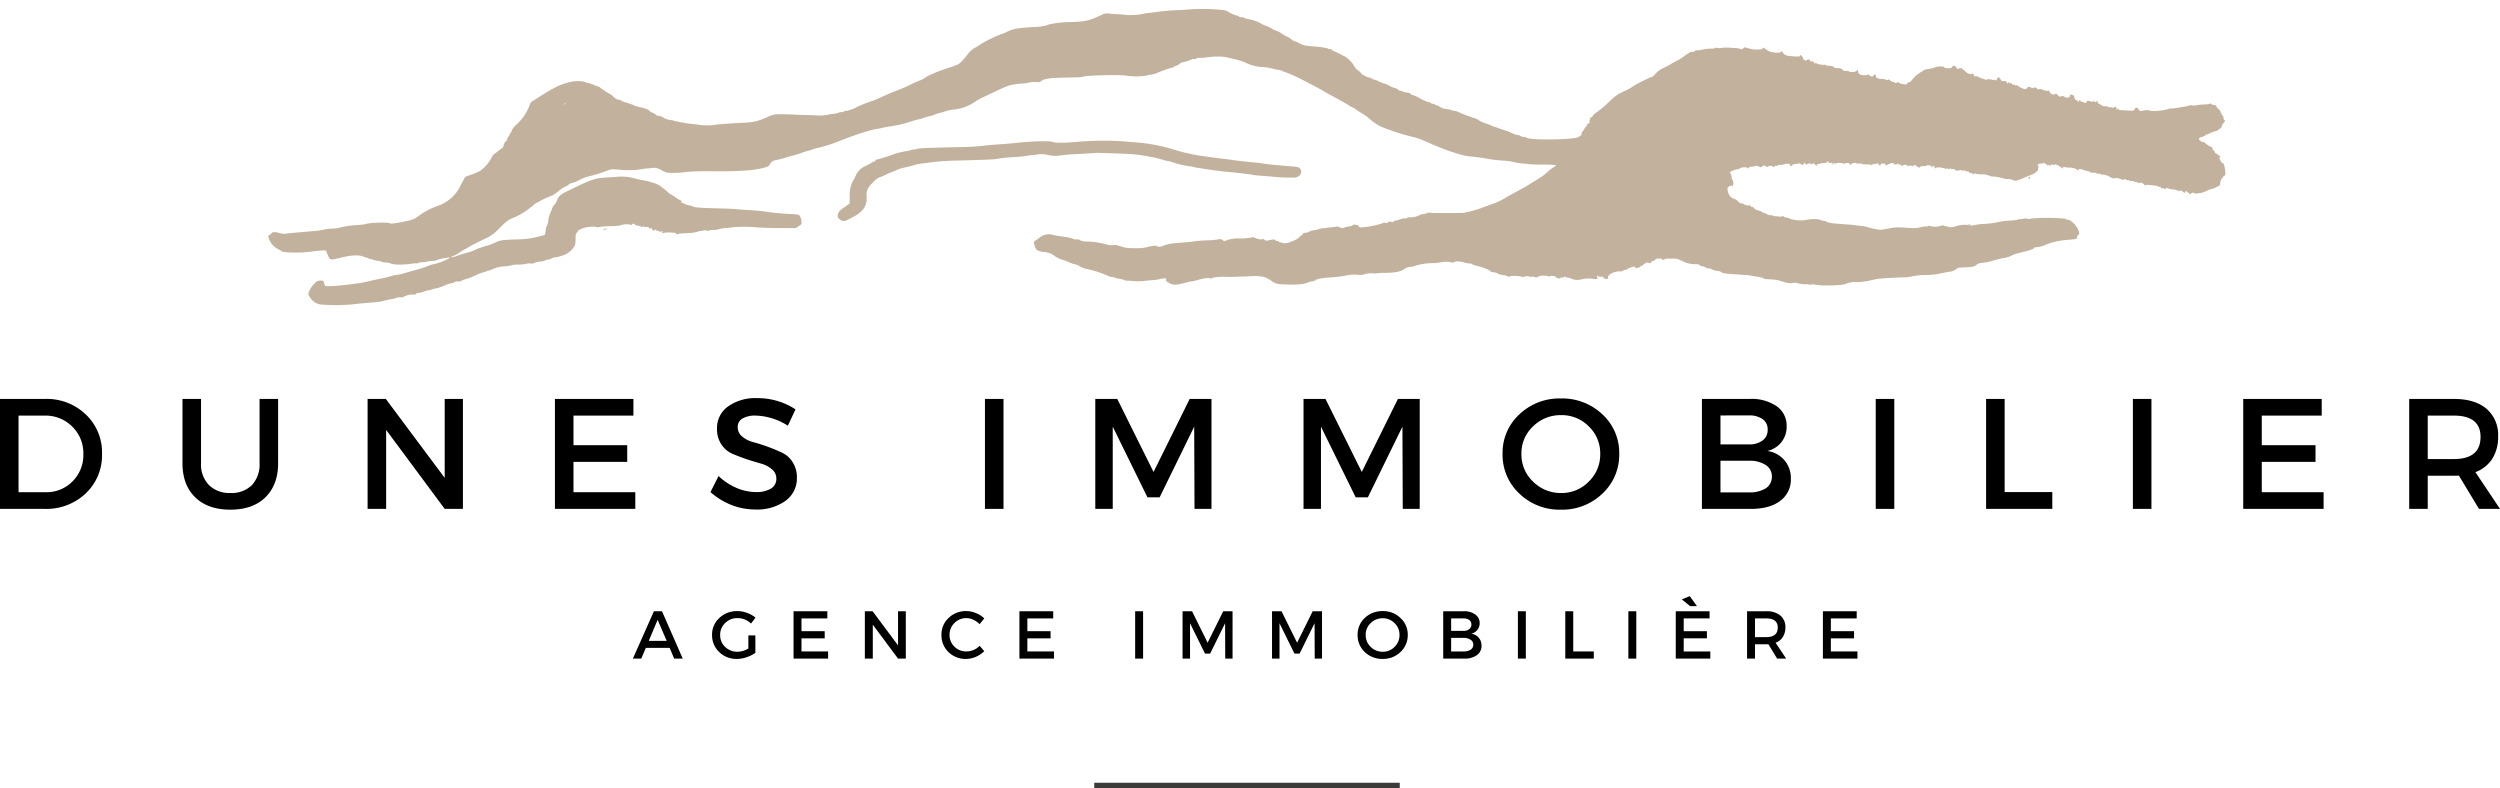 <svg xmlns="http://www.w3.org/2000/svg" xmlns:xlink="http://www.w3.org/1999/xlink" width="707.095" height="222.891" viewBox="0 0 707.095 222.891">
  <defs>
    <clipPath id="clip-path">
      <rect id="Rectangle_2540" data-name="Rectangle 2540" width="555.43" height="87.403"/>
    </clipPath>
    <clipPath id="clip-path-2">
      <path id="Tracé_32510" data-name="Tracé 32510" d="M.2.816H554.214V85.245H.2Zm0,0" transform="translate(-0.195 -0.816)"/>
    </clipPath>
  </defs>
  <g id="Logo_dunes_immobilier_" data-name="Logo dunes immobilier " transform="translate(-62.405 -161)">
    <g id="Groupe_12792" data-name="Groupe 12792" transform="translate(137.388 161)">
      <g id="Groupe_12791" data-name="Groupe 12791">
        <g id="Groupe_12790" data-name="Groupe 12790" clip-path="url(#clip-path)">
          <path id="Tracé_32504" data-name="Tracé 32504" d="M34.2,23.1c-.385.176-.385.176.033.187A.626.626,0,0,0,34.8,23.1C34.942,22.873,34.732,22.873,34.2,23.1Zm0,0" transform="translate(61.712 41.721)" fill="#c2b19c"/>
          <path id="Tracé_32505" data-name="Tracé 32505" d="M116.962,18.143a8.6,8.6,0,0,0,3.513.132c.837-.121,2.423-.275,3.524-.33l4.174-.231c1.212-.066,2.247-.143,2.291-.176s9.031.264,10.353.386a48.976,48.976,0,0,1,8.469,1.52,5.483,5.483,0,0,0,1.443.385,5.677,5.677,0,0,1,1.41.374,24.357,24.357,0,0,0,4.846,1.124,7.151,7.151,0,0,1,1.267.242,7.362,7.362,0,0,0,1.388.275c.672.088,1.762.253,2.423.363,1.322.22,4.339.606,5.573.7,2.566.231,6.74.716,6.906.815a21.665,21.665,0,0,0,2.808.308c1.441.11,2.995.231,3.426.286a45.843,45.843,0,0,0,6.144.2c1.387-.275,2.05-1.531,1.311-2.511-.285-.385-.606-.474-2.1-.606l-4.384-.374c-1.441-.121-3.093-.308-3.677-.418s-2.049-.3-3.261-.4c-2.731-.253-3.833-.375-5.441-.606-.716-.11-1.971-.275-2.8-.374-3.227-.385-6.157-.793-7.852-1.09a52.94,52.94,0,0,1-7.137-1.817,50.9,50.9,0,0,0-9.317-1.7c-1.476-.1-3.128-.253-3.678-.308a88.169,88.169,0,0,0-12.534.044q-6.608.612-7.863.077c-.771-.319-6-.187-9.978.264-1.476.165-3.634.352-4.78.419s-2.852.209-3.777.308a67.351,67.351,0,0,1-8.161.5c-6.894.154-10.98.3-11.146.4a4.6,4.6,0,0,1-.936.209,6.667,6.667,0,0,0-1.663.341,5.873,5.873,0,0,1-.991.209,9.423,9.423,0,0,0-1.091.2l-1,.231a7.378,7.378,0,0,0-.991.3c-1.167.44-4.846,1.6-5.11,1.6a.474.474,0,0,0-.44.308.442.442,0,0,1-.4.3,1.626,1.626,0,0,0-.749.352,10.546,10.546,0,0,1-1.553.837,5.355,5.355,0,0,0-2.951,2.952,6.388,6.388,0,0,1-.661,1.2,5.965,5.965,0,0,0-.562,1.343,9.052,9.052,0,0,0-.419,3.205v1.971l-1.156.815c-1.652,1.1-2.049,1.542-2.192,2.368-.1.639-.044.782.562,1.288.936.782,1.333.694,4.461-1.068A7.934,7.934,0,0,0,64.868,33.2a5.3,5.3,0,0,0,.727-3.491,4.116,4.116,0,0,1,.991-2.94l1.244-1.311a4.205,4.205,0,0,1,1.6-1.046A9.623,9.623,0,0,0,70.86,23.8a18.792,18.792,0,0,1,1.994-.87,16.316,16.316,0,0,0,1.773-.749,10.559,10.559,0,0,1,1.817-.5c.771-.154,1.894-.452,2.5-.65a11.653,11.653,0,0,1,2.28-.473c.661-.066,1.817-.22,2.6-.33a65.418,65.418,0,0,1,7.621-.507c5.947-.165,9.89-.308,10.353-.374l1.916-.286c.782-.121,2.423-.264,3.69-.319a30.423,30.423,0,0,0,3.161-.3,19.229,19.229,0,0,1,2.081-.286,12.035,12.035,0,0,0,1.773-.231A9.387,9.387,0,0,1,116.962,18.143Zm0,0" transform="translate(104.507 25.69)" fill="#c2b19c"/>
          <path id="Tracé_32506" data-name="Tracé 32506" d="M157.185,16.565a.12.12,0,0,0,.087.2c.144,0,.209-.066.209-.2s-.042-.209-.087-.209S157.25,16.443,157.185,16.565Zm0,0" transform="translate(285.941 29.758)" fill="#c2b19c"/>
          <path id="Tracé_32507" data-name="Tracé 32507" d="M176.9,18.168c0,.165.1.242.2.176a.5.5,0,0,0,.209-.418c0-.165-.087-.242-.209-.176A.512.512,0,0,0,176.9,18.168Zm0,0" transform="translate(321.863 32.251)" fill="#c2b19c"/>
          <path id="Tracé_32508" data-name="Tracé 32508" d="M167.16,16.835c0,.143.068.209.2.209s.2-.066.2-.209a.2.2,0,0,0-.4,0Zm0,0" transform="translate(304.138 30.269)" fill="#c2b19c"/>
          <g id="Groupe_12789" data-name="Groupe 12789" transform="translate(0.551 2.302)" clip-path="url(#clip-path-2)">
            <path id="Tracé_32509" data-name="Tracé 32509" d="M553.672,45.861c-.133-.8-.352-1.4-.462-1.288s-.66-.418-.9-1.1c-.166-.485-.166-.661,0-.716a.305.305,0,0,0,.231-.253c0-.1-.133-.132-.3-.066s-.3,0-.3-.11-.22-.308-.5-.418-.5-.264-.5-.352a1.616,1.616,0,0,0-.395-.606,1.677,1.677,0,0,1-.409-.727c0-.187-.087-.275-.265-.275a6.885,6.885,0,0,1-2.047-1.388c-.133-.11-.276-.11-.31,0s-.33-.033-.66-.3c-.5-.4-.561-.54-.364-.826a.712.712,0,0,1,.651-.308c.22,0,.406-.044.406-.165s.087-.154.178-.088a.377.377,0,0,0,.429-.187.805.805,0,0,1,.508-.3,3.1,3.1,0,0,0,.925-.374,5.887,5.887,0,0,1,1.4-.507,1.5,1.5,0,0,0,.891-.4,1.085,1.085,0,0,1,.507-.374,1,1,0,0,0,.462-.683,2.218,2.218,0,0,1,.519-.914c.406-.4.462-.661.164-.837a.763.763,0,0,1-.2-.606.988.988,0,0,0-.31-.7.869.869,0,0,1-.3-.529c0-.143-.076-.275-.186-.275s-.144-.11-.09-.253-.175-.451-.5-.7-.606-.562-.606-.716c0-.3-.431-.507-1-.507a.437.437,0,0,1-.44-.242c-.045-.143-.186-.165-.352-.066a4.834,4.834,0,0,1-1.475.209,23.03,23.03,0,0,0-2.467.231,3.128,3.128,0,0,1-1.356.033c-.054-.088-.254-.077-.44,0a9.443,9.443,0,0,1-1.819.418c-.815.121-1.717.286-1.982.341a9.817,9.817,0,0,1-1.4.121,2.01,2.01,0,0,0-1.012.2,15.87,15.87,0,0,1-4.68.5,4.442,4.442,0,0,0-2.27-.132c0,.077-.265.143-.606.143a.689.689,0,0,1-.7-.374c-.209-.661-1.1-.76-1.1-.132,0,.352-.7.518-1.7.4-.44-.044-1.255-.088-1.807-.1-.77,0-1.069-.1-1.167-.352s-.152-.286-.307.066-.178.341-.178-.143-.451-.771-.694-.363c-.065.1-.364.121-.66,0a1.664,1.664,0,0,0-.8-.066c-.133.044-.242,0-.242-.11s-.364-.176-.8-.165a1.5,1.5,0,0,1-.947-.187,2.4,2.4,0,0,0-.682-.44.684.684,0,0,1-.553-.672c0-.418,0-.429-.273-.077-.189.253-.31.3-.409.132s-.341-.176-.606-.11a1.344,1.344,0,0,1-.88-.066c-.42-.22-1.1-.088-.925.176s-.462.375-.97.1c-.3-.154-.53-.209-.541-.132s-.11-.033-.231-.253c-.209-.364-.231-.364-.352,0s-.152.341-.451.044a1.028,1.028,0,0,0-.5-.319c-.178,0-.443-.573-.508-1.09-.034-.209-1.114-.529-1.156-.341a1.379,1.379,0,0,1-.056.43c0,.419-1,.5-1.531.132a.785.785,0,0,0-.891-.121c-.386.143-.561.077-.959-.352s-.539-.474-.77-.286c-.42.341-1.246,0-1.6-.683-.164-.319-.33-.452-.406-.33-.133.22-1.026.055-1.565-.275a1.8,1.8,0,0,0-.9-.1c-.364.033-.651-.033-.651-.132,0-.319-.561-.441-1.091-.242-.285.11-.493.121-.493,0s-.231-.209-.508-.264a.6.6,0,0,0-.7.275.69.69,0,0,1-.55.374,5.616,5.616,0,0,1-2.126-1,.445.445,0,0,0-.485-.1c-.121.077-.209.033-.209-.077s-.144-.154-.31-.088a.492.492,0,0,1-.572-.231c-.144-.2-.352-.3-.474-.22a.217.217,0,0,1-.341-.077.387.387,0,0,0-.319-.2c-.11,0-.144.088-.079.2s0,.2-.087.2-.209-.154-.209-.352c0-.3-.155-.363-.77-.341s-.8-.055-1-.54c-.319-.694-.758-.716-1.023-.033-.155.4-.254.463-.462.3s-.321-.165-.386-.1-.288.055-.474,0c-.507-.209-1.466-.242-1.585-.044-.056.1-.211.088-.333,0a2.815,2.815,0,0,0-.925-.33,2.323,2.323,0,0,1-.925-.4,1,1,0,0,0-.739-.2.547.547,0,0,1-.716-.43c-.164-.385-.285-.452-.592-.286-.431.22-1.334-.154-1.864-.782a1.058,1.058,0,0,0-.527-.4c-.11,0-.254-.143-.319-.319s-.178-.275-.42-.077-.3.187-.3,0,0-.231-.178,0c-.242.374-.44.319-.694-.209s-1.035-.716-1.167-.22c-.065.286-.307.374-1.1.418-.682.022-1.035-.044-1.1-.231-.133-.352-1.819-.374-2.622-.033a11.077,11.077,0,0,1-2.047.5,3.324,3.324,0,0,0-1.444.43c0,.1-.166.253-.352.33a7.865,7.865,0,0,0-2.6,2.17c-.409.551-.773.848-.947.782s-.364.066-.485.286c-.186.341-.352.385-1.156.275a3.1,3.1,0,0,1-1.243-.4c-.242-.22-.364-.231-.553-.044s-.319.2-.606,0a1.491,1.491,0,0,0-.648-.242,1.377,1.377,0,0,1-.682-.4c-.242-.22-.474-.319-.541-.22-.121.209-.485.187-.846-.044a2.253,2.253,0,0,0-.894-.121c-.936.055-1.751-.319-1.751-.793s-.341-.694-.606-.253a.505.505,0,0,1-.7.286c-.285-.055-.5-.165-.5-.253s-.144-.2-.31-.275-.254-.033-.2.066-.364.176-.936.165c-1.125,0-1.74-.363-1.74-.969,0-.463-.333-.65-.474-.275s-2,.441-2.2.121c-.054-.1-.395-.132-.736-.1a.937.937,0,0,1-.992-.341c-.265-.308-.606-.43-1.376-.452a1.653,1.653,0,0,1-1.2-.319,1.411,1.411,0,0,0-1.035-.308,3.611,3.611,0,0,1-1.277-.253c-.321-.165-.485-.165-.651,0s-.231.165-.231,0-.164-.176-.352-.121a1.68,1.68,0,0,1-.925-.2,1.336,1.336,0,0,0-.868-.187c-.2.077-.254.044-.166-.11s0-.231-.166-.231-.307-.1-.307-.22-.1-.154-.3,0-.3.187-.3-.055c0-.463-.815-.606-1.122-.187-.166.209-.276.242-.276.088a.256.256,0,0,0-.3-.253c-.2,0-.3-.1-.3-.308a1.457,1.457,0,0,0-.4-.727c-.319-.341-.406-.363-.5-.121s-.375.275-1.246.22c-2.521-.143-3.082-.308-3.547-1-.341-.507-.462-.606-.561-.33-.175.463-2.918.264-3.623-.253-1.255-.892-1.641-1.068-1.641-.76a.322.322,0,0,1-.352.319l-1.212.077a8.9,8.9,0,0,1-2.278-.33c-1.246-.363-1.387-.374-1.553-.077a.688.688,0,0,1-.474.3.7.7,0,0,1-.55-.132,3.5,3.5,0,0,0-1.212-.187c-.561-.033-1.466-.088-2-.132a12.077,12.077,0,0,0-1.895.077,3.5,3.5,0,0,1-1.353,0c-.265-.1-.5-.088-.561,0a.745.745,0,0,1-.564.2,14.588,14.588,0,0,0-3.161.319,3.065,3.065,0,0,1-1.1.154,1.357,1.357,0,0,0-1.026.3.282.282,0,0,1-.383.143c-.3-.176-1.167.242-2.413,1.178a13.933,13.933,0,0,1-1.686,1.123,24.1,24.1,0,0,0-2.5,1.377,13.442,13.442,0,0,1-1.587.826,6.949,6.949,0,0,0-2.38,1.674,6.12,6.12,0,0,1-.891.892c-.054-.242-5.351,2.423-5.783,2.9a15.2,15.2,0,0,1-2.3,1.211c-2.061.98-2.413,1.256-4.968,3.7a26.965,26.965,0,0,1-2.532,2.092,4.913,4.913,0,0,0-1.356,1.212c-.076.209-.231.352-.352.33a.178.178,0,0,0-.254.143,2.25,2.25,0,0,1-.175.551.96.96,0,0,0-.045.65c.068.165,0,.3-.087.3a1.049,1.049,0,0,0-.781.782.167.167,0,0,1-.155.22c-.087,0-.307.308-.5.694s-.417.694-.539.694-.2.275-.2.606-.09.551-.189.5-.276.033-.375.22-.606.385-1.353.5c-3.713.562-12.843.529-13.525-.044a2.561,2.561,0,0,0-.992-.275,2.533,2.533,0,0,1-.967-.3,1.018,1.018,0,0,0-.685-.209,6.25,6.25,0,0,1-1.694-.606,16.66,16.66,0,0,0-2.137-.815c-.507-.143-1-.308-1.486-.5a9.8,9.8,0,0,0-1.212-.408,4.1,4.1,0,0,1-1-.4,6.8,6.8,0,0,0-1.212-.473,10.377,10.377,0,0,1-2.292-1,3.3,3.3,0,0,0-1.21-.606,3.093,3.093,0,0,1-.75-.231c-.307-.132-.595-.242-.648-.253a23.229,23.229,0,0,1-3.084-1.212,4.353,4.353,0,0,0-1.212-.352,2.335,2.335,0,0,1-.9-.242,3.266,3.266,0,0,0-1.08-.231,4.407,4.407,0,0,1-2.346-.826c-.186-.154-.341-.242-.341-.165s-.319-.055-.716-.275a1.511,1.511,0,0,0-.891-.286c-.11.077-.189,0-.189-.077s-.285-.253-.637-.33a4.654,4.654,0,0,1-.947-.3c-.166-.077-.53-.253-.8-.363a6.7,6.7,0,0,1-.8-.407,9.731,9.731,0,0,0-2.267-1.013.417.417,0,0,1-.386-.275c-.068-.165-.561-.33-1.212-.407a3.107,3.107,0,0,1-1.21-.341.3.3,0,0,0-.4-.088.713.713,0,0,1-.606-.264,3.37,3.37,0,0,0-1.145-.606,5.179,5.179,0,0,1-1.489-.606,7.327,7.327,0,0,0-1.694-.7,9.718,9.718,0,0,1-1.444-.606,5.276,5.276,0,0,0-1.288-.463.478.478,0,0,1-.386-.176,2.907,2.907,0,0,0-1.057-.419,4.572,4.572,0,0,1-1.3-.562c-.186-.165-.352-.22-.352-.121s-.118,0-.251-.242a5.338,5.338,0,0,0-1.125-1.1,3.07,3.07,0,0,1-1-1.09,7.651,7.651,0,0,0-2.7-2.8c-.443-.22-1.069-.54-1.387-.716s-.981-.485-1.444-.672-.849-.419-.849-.518-.11-.154-.254-.121a2.265,2.265,0,0,1-.8-.187,2.193,2.193,0,0,0-.694-.209,1,1,0,0,1-.44-.077,13.786,13.786,0,0,0-1.895-.253c-3.062-.253-3.372-.3-4.066-.529a8.192,8.192,0,0,1-1.308-.595,2.472,2.472,0,0,0-.916-.374,2.747,2.747,0,0,1-1.069-.606,4.9,4.9,0,0,0-1.167-.727,9.845,9.845,0,0,1-1.542-.881,7.14,7.14,0,0,0-1.74-.881,1.422,1.422,0,0,1-.7-.308,10.812,10.812,0,0,0-2.521-1.2,3.8,3.8,0,0,1-.915-.474,10.645,10.645,0,0,0-3.436-1.2,4.844,4.844,0,0,1-1.255-.363,1.676,1.676,0,0,0-.947-.22c-.1.066-.385,0-.595-.2a1.7,1.7,0,0,0-.8-.319,9.718,9.718,0,0,1-2.555-1.211c-.848-.5-7.258-.76-10.628-.463-.606.055-2,.143-3.161.187a59.9,59.9,0,0,0-6.267.551l-2.093.264a12.969,12.969,0,0,0-1.288.176,18.436,18.436,0,0,1-4.967.4c-.551-.088-1.6-.176-2.3-.209s-1.85-.11-2.522-.176a3.207,3.207,0,0,0-2.39.419c-3.4,1.6-4.538,1.872-9.02,1.96-2.577.044-5.826.529-6.509.958a15.7,15.7,0,0,1-3.546.441c-5.133.352-5.991.518-7.974,1.564a2.622,2.622,0,0,1-.815.319,39.192,39.192,0,0,0-6.047,2.864,12.573,12.573,0,0,1-1.74,1.112,5.641,5.641,0,0,0-1.938,1.663,26.538,26.538,0,0,1-1.74,2.06c-.925.98-1.113,1.068-3.8,1.96-1.542.507-3.216,1.112-3.7,1.333s-1.212.551-1.6.7a11.537,11.537,0,0,0-1.52.87,3.773,3.773,0,0,1-1.079.573,25.3,25.3,0,0,0-2.742,1.211c-1.377.672-3.26,1.476-4.207,1.817s-2.6,1.035-3.69,1.564-2.357,1.068-2.786,1.2a39.934,39.934,0,0,0-4.791,1.894A9.159,9.159,0,0,1,163.6,29.77a.789.789,0,0,0-.606.209.207.207,0,0,1-.308.088,2.673,2.673,0,0,0-1.135.22,5.576,5.576,0,0,1-1.531.319,8.516,8.516,0,0,0-1.586.253,10.48,10.48,0,0,1-2.808.176c-.991-.055-2.83-.121-4.086-.143s-2.313-.077-2.346-.088-1.288-.066-2.786-.1c-2.885-.077-3.227,0-5.121.87a15.35,15.35,0,0,1-6.046,1.509c-1.046.033-2.423.1-3.084.143-4.1.286-5.088.374-5.991.529a16.432,16.432,0,0,1-4.758-.187,43.314,43.314,0,0,1-6.255-.991,2.486,2.486,0,0,0-.969-.22,5.481,5.481,0,0,1-2.423-.892,2.509,2.509,0,0,0-1.013-.3,1.3,1.3,0,0,1-.848-.352,3.263,3.263,0,0,0-1.013-.606c-.4-.154-.7-.341-.7-.43,0-.242-1.608-.892-2.588-1.046a7.132,7.132,0,0,1-1.7-.507,19.714,19.714,0,0,0-2.093-.749,6.454,6.454,0,0,1-1.608-.606,1.173,1.173,0,0,0-.661-.264c-.462,0-.969-.275-1.74-.991A3.294,3.294,0,0,0,97,25.013a22.464,22.464,0,0,1-2.93-1.938.859.859,0,0,0-.507-.253,4.283,4.283,0,0,1-1.035-.363,11.214,11.214,0,0,0-1.773-.606,10.772,10.772,0,0,1-1.4-.43,10.216,10.216,0,0,0-4.482.374c-2.236.606-4.372,1.685-8.282,4.229-.771.5-1.564.991-1.773,1.123a2.32,2.32,0,0,0-.661,1.2,13.947,13.947,0,0,1-3.546,5.176,5.166,5.166,0,0,0-1.454,1.817.891.891,0,0,1-.308.65.893.893,0,0,0-.3.5.78.78,0,0,1-.3.507.846.846,0,0,0-.3.606,1.481,1.481,0,0,1-.474.782,2.286,2.286,0,0,0-.606,1.134,1.228,1.228,0,0,1-.573.9,4.17,4.17,0,0,0-.738.506c-.165.154-.672.551-1.134.881a2.3,2.3,0,0,0-.947,1.146,10.374,10.374,0,0,1-3.26,3.766A16.863,16.863,0,0,1,57.715,47.8a6.473,6.473,0,0,0-1.762.727c-.088.132-.606,1.1-1.157,2.137a11.224,11.224,0,0,1-6.949,6.09,20.081,20.081,0,0,0-4.681,2.478c-1.707,1.289-2.037,1.4-5.7,2.071-1.85.341-2.588.407-2.753.242-.33-.341-5.22-.231-6.7.165a11.866,11.866,0,0,1-2.236.308,28.88,28.88,0,0,0-5.5.793,6.067,6.067,0,0,1-1.6.209,17.448,17.448,0,0,0-2.72.319,23.456,23.456,0,0,1-2.357.374c-2.181.154-8.117.7-8.6.8A5.074,5.074,0,0,1,3.54,64.3c-1.443-.374-1.927-.363-2.3.066a3.255,3.255,0,0,1-.672.551c-.33.187-.33.253,0,1.167A5.273,5.273,0,0,0,3.187,68.89a5.44,5.44,0,0,1,.881.518c.385.474,5.441.562,8.348.143.7-.1,1.938-.231,2.731-.3,1.311-.11,1.465-.077,1.586.253.066.209.308.8.551,1.321.5,1.112.639,1.135,3,.562,3.557-.881,5.617-.991,6.983-.407a4.239,4.239,0,0,0,.958.308.993.993,0,0,1,.573.242.493.493,0,0,0,.484.11c.143-.066.275,0,.275.077a6.1,6.1,0,0,0,2.236.474c.2,0,.352.077.352.165a2.986,2.986,0,0,0,1.277.264,5.2,5.2,0,0,1,1.531.264c.606.385,3.029.451,5.441.143a10.974,10.974,0,0,1,2.081-.165c.044.055.22,0,.363-.132a2.056,2.056,0,0,1,1.091-.2,2.705,2.705,0,0,0,1.024-.1,6.422,6.422,0,0,1,1.52-.22,5.959,5.959,0,0,0,1.806-.341,5.276,5.276,0,0,1,1.41-.4c.485-.066,1.157-.165,1.476-.22.54-.11.562-.088.308.176a15.72,15.72,0,0,1-4.46,1.707,9.086,9.086,0,0,0-1.85.606,22.876,22.876,0,0,1-2.786.9c-1.09.3-2.7.76-3.58,1.024a11.861,11.861,0,0,1-2.214.484,4.408,4.408,0,0,0-1.3.264,27.872,27.872,0,0,1-2.864.716c-1.212.242-2.951.606-3.877.848a28.727,28.727,0,0,1-2.885.551c-5.253.716-9.02.991-9.273.683a2.529,2.529,0,0,1-.308-.848c-.121-.606-.176-.606-.969-.606a1.807,1.807,0,0,0-1.63.749,6.391,6.391,0,0,0-1.85,3.073,5.186,5.186,0,0,0,2,2.412,4.966,4.966,0,0,0,1.4.507,52.333,52.333,0,0,0,8.833,0c2.214-.264,2.764-.308,5.859-.562a23.5,23.5,0,0,0,2.786-.33,21.855,21.855,0,0,1,2.885-.661,4.452,4.452,0,0,0,1.135-.319,2.43,2.43,0,0,1,1.046-.132,2.44,2.44,0,0,0,1.211-.242,4.778,4.778,0,0,1,2.555-.551c.507.033.782-.055.859-.253a.271.271,0,0,1,.363-.2,6.4,6.4,0,0,0,1.817-.407,6.051,6.051,0,0,1,1.652-.407c.055.055.2,0,.319-.077a5.013,5.013,0,0,1,1.388-.4,12.537,12.537,0,0,0,2.423-.815,6.686,6.686,0,0,1,1.762-.606,2.033,2.033,0,0,0,1-.319,1.207,1.207,0,0,1,.947-.2,1.939,1.939,0,0,0,1.212-.275c.407-.22.738-.352.738-.3a18.516,18.516,0,0,0,3.161-1.212,12.56,12.56,0,0,1,1.96-.782,6.364,6.364,0,0,0,1.179-.374c.363-.154.661-.231.661-.176s.209,0,.451-.154a3.432,3.432,0,0,1,.65-.286,5.466,5.466,0,0,0,.914-.341,8.8,8.8,0,0,1,2.324-.407,7.892,7.892,0,0,0,1.971-.286,6.655,6.655,0,0,1,1.861-.2,11.021,11.021,0,0,0,2.324-.22,3.5,3.5,0,0,1,1.355-.1.964.964,0,0,0,.793-.11,5.45,5.45,0,0,1,1.729-.418,5.183,5.183,0,0,0,1.63-.385,1.211,1.211,0,0,1,.727-.2,1.752,1.752,0,0,0,.9-.286,1.72,1.72,0,0,1,.826-.308,9.98,9.98,0,0,0,3.535-1.079,6.107,6.107,0,0,0,2.335-2.456,5.545,5.545,0,0,1,.077-.65c.022-.165.044-.793.066-1.41a1.967,1.967,0,0,1,.43-1.542c.22-.231.33-.43.242-.43s.308-.22.881-.484a7.088,7.088,0,0,1,2.731-.606,4.265,4.265,0,0,1,1.707.077c0,.077.22.1.529,0a18.715,18.715,0,0,1,3.238-.264,13.56,13.56,0,0,0,3.128-.275,2.912,2.912,0,0,1,1.1-.242h.958a1.835,1.835,0,0,1,.65.121c.209.088.352.066.352-.066,0-.341.793-.275.914.066.066.165.187.253.275.209a2.281,2.281,0,0,1,1.013.2c.683.242.892.253,1.013.044s.165-.187.165,0,.165.242.606.165a.757.757,0,0,1,.892.308c.165.242.308.33.308.2,0-.4.43-.275.54.154s.562.529.738.143c.1-.2.143-.2.231,0a.521.521,0,0,0,.485.253.572.572,0,0,1,.484.176c.055.088.352.121.661.066.507-.1.529-.077.253.253s-.264.352.2.187a7.046,7.046,0,0,1,2.643-.121c.815,0,1.112.1,1.013.264s.044.2.54.088a22.088,22.088,0,0,1,2.7-.231,12.049,12.049,0,0,0,2.588-.308,5.092,5.092,0,0,1,1.068-.286c.275-.033.782-.11,1.145-.176s.639-.044.639.077.176.132.518,0a5.136,5.136,0,0,1,1.476-.2,5.148,5.148,0,0,0,1.531-.22,6.061,6.061,0,0,1,1.652-.3c.606-.033,1.6-.143,2.2-.242a40.856,40.856,0,0,1,7.06.055c1.212.088,4.119.165,6.465.176H149.5l.859-.551c.793-.518.848-.606.771-1.3-.11-1.035-.452-1.773-.87-1.905a21.1,21.1,0,0,0-2.346-.231,60.134,60.134,0,0,1-6.894-.661c-.507-.11-2.522-.3-4.483-.419s-3.777-.253-4.031-.3-2.544-.143-5.077-.209c-5.066-.121-6.652-.242-7.049-.54a2.794,2.794,0,0,0-.991-.3,2.989,2.989,0,0,1-1.146-.374,1.622,1.622,0,0,0-.749-.275c-.22,0-.352-.143-.352-.4s-.11-.4-.242-.4a5.458,5.458,0,0,1-1.366-.793,10.757,10.757,0,0,0-1.255-.782,1.689,1.689,0,0,1-.551-.374c-2.412-2.093-2.852-2.412-4.317-2.908a18.274,18.274,0,0,0-2.665-.716c-.694-.11-1.762-.33-2.357-.485a14,14,0,0,0-5.231-.595c-.793.066-2.2.176-3.139.22-2.985.154-4.13.5-8.458,2.566L84.83,52.48c-1.663.76-2.511,1.509-2.786,2.412a3.805,3.805,0,0,1-.8,1.421,1.982,1.982,0,0,0-.551.782,7.925,7.925,0,0,1-.518,1.311,8.756,8.756,0,0,0-.683,2.412,3.485,3.485,0,0,1-.374,1.421,2.987,2.987,0,0,0-.341,1.366c-.121,1.135-.187,1.256-.661,1.355-.275.066-.958.231-1.509.374a24.006,24.006,0,0,1-6.135.76c-4.075.154-4.593.231-5.98.9a15.08,15.08,0,0,1-2.291.87,16.482,16.482,0,0,0-1.586.485,4.438,4.438,0,0,1-.65.209,10.532,10.532,0,0,0-1.212.518,14.328,14.328,0,0,1-2.335.826c-.683.165-1.85.529-2.588.8a5.575,5.575,0,0,1-1.685.43c-.22-.044,0-.209.606-.407a7.2,7.2,0,0,0,1.806-1.035,70.443,70.443,0,0,1,7.864-4.152,12.929,12.929,0,0,0,3.348-2.687c1.927-1.894,2.412-2.28,3.689-2.8a19.917,19.917,0,0,0,5.87-3.679,4.2,4.2,0,0,1,1.035-.7,11.172,11.172,0,0,0,1.09-.606,26.437,26.437,0,0,1,3.084-1.355,9.578,9.578,0,0,0,1.894-1.288,8.418,8.418,0,0,1,1.927-1.289,2.04,2.04,0,0,0,.87-.506,2.152,2.152,0,0,1,1.057-.507,11.832,11.832,0,0,0,2.181-.9,11.451,11.451,0,0,1,2.39-.936,37.419,37.419,0,0,0,5.308-1.641c.914-.407,1.157-.43,3.48-.275a22.206,22.206,0,0,0,6.674-.22c.22-.044,1.167-.132,2.093-.2a4.047,4.047,0,0,1,3.172.606c1.454.727,1.52.738,3.579.716a23.836,23.836,0,0,0,3.3-.253,70.675,70.675,0,0,1,7.632-.187c7.39,0,10.452-.154,13.37-.76,1.586-.341,2.159-.54,2.511-.914a1.817,1.817,0,0,0,.452-.661c0-.242.925-.8,1.31-.8a19.722,19.722,0,0,0,3.172-.826,8.814,8.814,0,0,1,.892-.253,31.692,31.692,0,0,0,3.48-1.046,18.091,18.091,0,0,1,1.993-.606,2.571,2.571,0,0,0,.793-.253,10.268,10.268,0,0,1,1.6-.485,38.575,38.575,0,0,0,6.046-1.916c5.11-1.994,9.075-3.26,10.947-3.491a8.818,8.818,0,0,0,1.3-.275c.33-.1,1.575-.319,2.786-.5a31.562,31.562,0,0,0,4.383-1c1.212-.4,2.357-.749,2.588-.793l.991-.209a3.36,3.36,0,0,0,.793-.264,11.47,11.47,0,0,1,1.7-.507,10.035,10.035,0,0,0,1.7-.507,2.662,2.662,0,0,1,.694-.264c.275-.055,1.135-.3,1.894-.529a13.382,13.382,0,0,1,3.282-.672,13.129,13.129,0,0,0,5.694-2.313,12.5,12.5,0,0,1,1.993-1.09c.87-.407,2.709-1.267,4.075-1.927a31.034,31.034,0,0,1,3.48-1.465,20.568,20.568,0,0,1,3.943-.518,11.333,11.333,0,0,0,1.487-.253,8.228,8.228,0,0,1,2.2-.165,1.36,1.36,0,0,0,1.212-.187c.837-.727,2.28-.958,6.443-1.046,5.231-.11,4.956-.088,5.65-.308,1.212-.385,11.41-.551,12.335-.2a19.672,19.672,0,0,0,5.341-.044,5.261,5.261,0,0,1,1.3-.275,6.611,6.611,0,0,0,1.718-.463,32.016,32.016,0,0,1,4.56-1.608c.176,0,.33-.077.33-.176s.253-.242.595-.308a2.017,2.017,0,0,0,.936-.518,1.192,1.192,0,0,1,.661-.385,12.015,12.015,0,0,0,2.742-.859,1.612,1.612,0,0,1,.782-.132,1.156,1.156,0,0,0,.782-.209.212.212,0,0,1,.308-.088,13.808,13.808,0,0,0,2.522-.176,22.289,22.289,0,0,1,3.635-.209,10.427,10.427,0,0,1,2.39.341l1.982.452a15.756,15.756,0,0,1,2.7.881,13.332,13.332,0,0,0,4.968,1.311,15.439,15.439,0,0,1,3.293.54,9.362,9.362,0,0,0,1.232.242,2.184,2.184,0,0,1,1.057.308.594.594,0,0,0,.474.187,47.087,47.087,0,0,1,5.442,2.423c.2.11,1.41.749,2.7,1.41s2.676,1.443,3.1,1.718,1.906,1.068,3.282,1.806,3.02,1.652,3.668,2.07a7.864,7.864,0,0,0,1.311.76,3.875,3.875,0,0,1,.936.562c.429.3,1.266.848,1.872,1.212a12.219,12.219,0,0,1,1.486,1.024,14.764,14.764,0,0,0,3.349,2.423,54.161,54.161,0,0,0,9.561,3.106,25.824,25.824,0,0,1,3.877,1.454c5.329,2.357,9.679,3.8,12.047,4.02,1.74.154,3.468.385,5.176.7a38.375,38.375,0,0,0,4.184.485,14.864,14.864,0,0,1,2.963.4,13.851,13.851,0,0,0,2.687.43,14.512,14.512,0,0,1,1.819.187c.065.044,1.8.088,3.832.11a27.842,27.842,0,0,1,3.713.154,3.525,3.525,0,0,1-.936.727,12.217,12.217,0,0,0-1.72,1.366A16.317,16.317,0,0,1,359.483,49c-.9.54-2.179,1.333-2.842,1.751s-2.1,1.2-3.214,1.806-2.523,1.366-3.118,1.74a18.55,18.55,0,0,1-4.085,1.883l-2.687.991a30.733,30.733,0,0,1-4.176,1.212c-.273.044-.606.132-.8.176s-2.532.1-5.176.066h-2.532a9.586,9.586,0,0,1-2.027-.088,1.5,1.5,0,0,0-.871.165,4.1,4.1,0,0,1-1.21.275,1.6,1.6,0,0,0-.883.3,5.533,5.533,0,0,1-2.774.551c-.352,0-.651.1-.651.209s-.152.165-.361.1a4.264,4.264,0,0,0-1.621.286,8.828,8.828,0,0,1-1.531.4.219.219,0,0,0-.262.22c0,.132-.231.165-.606.077a1.3,1.3,0,0,0-1.069.165.683.683,0,0,1-.727.132.432.432,0,0,0-.485,0,23.577,23.577,0,0,1-4.68,1.123,6.08,6.08,0,0,0-.9.1,5.548,5.548,0,0,1-.595.066c-.606.033-1.212-.308-.947-.606.087-.077,0-.11-.155-.055a.949.949,0,0,1-.648-.077.67.67,0,0,0-.8.132,1.781,1.781,0,0,1-.88.3,5.8,5.8,0,0,0-1.356.308c-.8.275-.936.275-1.376,0a1.508,1.508,0,0,0-1.243-.187c-.42.077-1.167.165-1.663.2a4.939,4.939,0,0,0-.894.11,4.821,4.821,0,0,1-.8.088,5.152,5.152,0,0,0-1.342.253,6.371,6.371,0,0,1-1.489.352,3.862,3.862,0,0,0-1.342.407,1.725,1.725,0,0,1-.826.275c-.606,0-1.091.209-.947.418.054.1-.121.264-.409.374s-.5.308-.5.452a6.656,6.656,0,0,1-2.194,1.211,1.289,1.289,0,0,0-.493.242,3.629,3.629,0,0,1-2.656.033c-.133-.132-.242-.143-.242-.044s-.076.077-.164-.077a.858.858,0,0,0-.606-.286c-.231,0-.431-.088-.431-.165,0-.3-.6-.33-1.641-.077s-1.145.22-1.531-.132c-.22-.209-.417-.3-.417-.187,0,.275-1.586.066-2.1-.275a1.421,1.421,0,0,0-1.211-.11,18.149,18.149,0,0,1-3.866.231,9.324,9.324,0,0,0-3.238.606.658.658,0,0,1-.936-.132c-.341-.308-.54-.33-1.641-.143a17.868,17.868,0,0,1-2.423.209,34.422,34.422,0,0,0-4.394.352c-.33.055-1.674.187-2.985.286-3.524.275-3.866.33-5.639,1.013-.573.209-1.377.22-1.509,0s-.914-.154-2.423.165a10.411,10.411,0,0,1-2.478.407h-1.091a17.661,17.661,0,0,1-2.291-.088,6.356,6.356,0,0,1-1.7-.341,2.141,2.141,0,0,0-.859-.209c-.154,0-.231,0-.176-.121s-.529-.132-1.3-.1a5.628,5.628,0,0,1-1.817-.132,4.77,4.77,0,0,0-1.112-.319c-.385-.066-1.135-.22-1.685-.33a22.324,22.324,0,0,0-2.7-.253,4.432,4.432,0,0,1-2.181-.375,1.159,1.159,0,0,0-.925-.22,1.76,1.76,0,0,1-1.057-.2,11.539,11.539,0,0,0-2.445-.529c-1.013-.121-2.423-.363-3.117-.529a4.183,4.183,0,0,0-3.943.837,6.292,6.292,0,0,1-.936.672c-.727.451-.738.462-.11,2.148.264.694.958,1.013,2.588,1.212a4.806,4.806,0,0,1,2.819,1.079,7.81,7.81,0,0,0,2.3,1.112,6.834,6.834,0,0,1,1.663.606,7.338,7.338,0,0,0,1.663.606,4.891,4.891,0,0,1,1.288.474,5.986,5.986,0,0,0,2.291.9,29.762,29.762,0,0,1,5.661,1.817,3.741,3.741,0,0,0,1.476.474.889.889,0,0,1,.606.11,3.364,3.364,0,0,0,1.212.33,5.456,5.456,0,0,1,1.5.386c.286.143.562.22.606.176a7.724,7.724,0,0,1,1.6.088,18.007,18.007,0,0,0,3.271,0c.969-.11,2.225-.22,2.775-.264a10.073,10.073,0,0,0,1.817-.275,6.214,6.214,0,0,1,1.344-.22c.462,0,.54.066.44.374s.088.5.837.914c1.2.7,1.806.694,4.8-.077a11.956,11.956,0,0,1,1.762-.375,5.437,5.437,0,0,0,1.255-.275c1.762-.54,3.381-.771,3.789-.562.209.11.418.121.473,0,.165-.253,2.192-.474,3.8-.419.771.033,1.619.044,1.894.033s1.52-.066,2.786-.1,2.379-.088,2.489-.11a15.791,15.791,0,0,1,3.878.209,10.9,10.9,0,0,1,1.937,1.024,4.6,4.6,0,0,0,3.24,1.046c3.2.22,6.045.044,7.026-.44a5.111,5.111,0,0,1,1.387-.4,2.051,2.051,0,0,0,.959-.3c.209-.341,1.486-.606,4.271-.793a39.264,39.264,0,0,0,4.176-.507,11.206,11.206,0,0,1,3.888-.209,3.184,3.184,0,0,0,1.365-.154,6.952,6.952,0,0,1,3.028-.242c0,.088.11.1.231,0a16.42,16.42,0,0,1,2.842-.176c2.7-.033,4.24-.352,5.286-1.09a3,3,0,0,1,1.731-.606,5.573,5.573,0,0,0,1.4-.341A17.734,17.734,0,0,1,329.8,72.8a13.5,13.5,0,0,0,2.3-.264,6.724,6.724,0,0,1,2.887.066c.5.088.781.055.781-.077,0-.319,1.565-.275,2.7.077a6.949,6.949,0,0,0,1.63.3c.364,0,.651.077.651.165a3.911,3.911,0,0,0,1.441.518,14.443,14.443,0,0,1,2.038.606c.33.143.849.352,1.145.474s.55.286.55.385.288.231.651.286c1.023.165,1.277.242,1.565.473a4.236,4.236,0,0,0,1.365.363,4.1,4.1,0,0,1,1.353.352.414.414,0,0,0,.606,0,8.794,8.794,0,0,1,3.8.22c.121.077.22.044.22-.066,0-.242,1.4-.231,1.717,0,.144.11.288.1.352,0s.352-.132.716,0a1.29,1.29,0,0,0,1.421-.132c.33-.253,2.557-.275,2.557,0,0,.1.152.11.352,0a2.444,2.444,0,0,1,1.816.077,1.019,1.019,0,0,0,.595.452.987.987,0,0,0,.75-.055.913.913,0,0,1,.716-.165c.2.055.361,0,.361-.132s.1-.176.386,0a2.068,2.068,0,0,0,.761.209,2.591,2.591,0,0,1,.99.308,4.266,4.266,0,0,0,2.645.187,8.217,8.217,0,0,1,3.434-.187c1.049.165,1.421,0,1.147-.507-.22-.408.054-.606.3-.2a.2.2,0,0,0,.319.088c.1-.077.344,0,.519.143s.288.187.178,0-.056-.253.054-.253.307.176.429.4c.288.551,1.444.5,1.269-.055-.22-.716,1.683-1.74,3.172-1.707.606,0,1.046-.066,1.077-.2s.288-.231.553-.231a1.1,1.1,0,0,0,.727-.264,2.23,2.23,0,0,1,.792-.4,8.011,8.011,0,0,0,.815-.242.639.639,0,0,1,.606.22c.242.242.395.275.606.11s.307-.165.364-.11.22-.044.352-.209a.852.852,0,0,1,.527-.3c.155,0,.276-.077.276-.154s.273-.3.606-.485a1.049,1.049,0,0,1,1.111-.154c.429.165.53.132.606-.187.054-.22.209-.341.341-.3a1.267,1.267,0,0,0,.8-.4c.451-.385.671-.452,1.035-.308s.474.11.474-.066.133-.066.3.132c.242.33.364.352.736.154a2.364,2.364,0,0,1,.947-.231h1.4c1.277,0,1.429.044,3.71,1.124a9.468,9.468,0,0,0,3.327.462,1.154,1.154,0,0,1,.66.308,1.231,1.231,0,0,0,.792.286,1.3,1.3,0,0,1,.792.3,1.57,1.57,0,0,0,.981.3c.375,0,.682.077.682.176a4.6,4.6,0,0,0,1.962.551,1.863,1.863,0,0,1,.947.363c.262.264,1.167.4,4.359.606l2.588.176a13.2,13.2,0,0,1,1.6.209,14.009,14.009,0,0,0,1.387.231,5.168,5.168,0,0,1,1.091.209,1.039,1.039,0,0,0,.485.077.337.337,0,0,1,.33.209c.1.154.77.253,1.906.286a11.676,11.676,0,0,1,2.763.375c1.94.65,2.974.837,3.536.65a3.4,3.4,0,0,1,1.816.132,5.922,5.922,0,0,0,1.644.231,4.442,4.442,0,0,1,1.21.077c.519.1.849.077.849-.044s.144-.132.341-.033a16.41,16.41,0,0,0,4.229.319c2.865,0,4.46-.143,5.2-.529a6.613,6.613,0,0,1,2.862-.407,19.708,19.708,0,0,0,3.592-.4c.758-.176,1.807-.408,2.357-.507.891-.154,6.738-.474,7.928-.43a9.992,9.992,0,0,0,1.895-.3,19.438,19.438,0,0,1,3.744-.363,21.726,21.726,0,0,0,3.778-.352c.773-.176,2.061-.43,2.865-.562a3.809,3.809,0,0,0,1.971-.7,1.988,1.988,0,0,1,1.023-.5l2-.066c1.565-.044,2.512-.308,2.876-.815a3.33,3.33,0,0,1,1.706-.463,19.76,19.76,0,0,0,3.084-.683,24.433,24.433,0,0,1,2.952-.7,6.586,6.586,0,0,0,1.982-.606c.606-.363,1.444-.606,4.35-1.333,1.311-.33,2.168-.694,2.168-.925,0-.088.3-.165.663-.165a7.576,7.576,0,0,0,2.831-.826,21.381,21.381,0,0,1,3.567-.958,23.782,23.782,0,0,1,2.5-.3c2.413-.187,2.588-.242,2.588-.793a.594.594,0,0,1,.288-.606.455.455,0,0,0,.3-.429,5.844,5.844,0,0,0-1.652-2.919,4.213,4.213,0,0,1-.727-.606,1.681,1.681,0,0,0-.7-.275,5.166,5.166,0,0,1-.978-.352,53.334,53.334,0,0,0-9.5-.044,2.066,2.066,0,0,1-1.212.066,1.434,1.434,0,0,0-.86-.033,8.274,8.274,0,0,1-1.156.154,2.357,2.357,0,0,0-.826.165,13.314,13.314,0,0,1-2.478.253,23.93,23.93,0,0,0-3.524.54,22.48,22.48,0,0,1-3.214.374,16.444,16.444,0,0,0-2.831.341c-.685.209-.871.2-1.3-.088s-.5-.308-.375,0,.076.3-.155.121c-.383-.308-2.721-.044-3.843.429a3.014,3.014,0,0,1-1.819,0,1,1,0,0,0-.561-.132,1.016,1.016,0,0,1-.606-.187c-.121-.121-.5-.088-1.077.121a4.8,4.8,0,0,1-2.963-.077c-.288-.066-.431-.033-.364.077s-.11.154-.44.11a6.759,6.759,0,0,0-1.819.242,8.031,8.031,0,0,1-2.763.209c-3.747-.275-4.308-.253-6.048.121a20.134,20.134,0,0,1-2.422.374,16.882,16.882,0,0,1-3.691-.749,10.207,10.207,0,0,0-1.895-.341c-.758-.077-1.562-.187-1.785-.231s-1.652-.154-3.18-.264c-3.316-.231-4.229-.363-4.782-.727a1.864,1.864,0,0,0-.9-.264,1.313,1.313,0,0,1-.651-.132c-.372-.375-2.819-.419-4.074-.077a10.063,10.063,0,0,1-4.8-.374,1.183,1.183,0,0,0-.77-.275,1.224,1.224,0,0,1-.8-.253c-.364-.242-.55-.275-.595-.121s-.152.187-.231.143a4.486,4.486,0,0,0-1.21-.132,2.641,2.641,0,0,1-1.125-.2,1.051,1.051,0,0,0-.682-.132,1.567,1.567,0,0,1-.914-.253,1.7,1.7,0,0,0-.75-.33,1.832,1.832,0,0,1-.727-.341,2.592,2.592,0,0,0-1.057-.418,1.98,1.98,0,0,1-1.133-.606c-.209-.275-.474-.44-.606-.374s-.242,0-.3-.187-.341-.3-.8-.264a1.688,1.688,0,0,1-1.026-.231,1.472,1.472,0,0,0-.792-.308,1.269,1.269,0,0,1-.75-.308,3.87,3.87,0,0,0-1.475-1.079c-.595,0-1.421-.9-1.652-1.883s-.209-1.057.11-1.41c.2-.209.4-.341.451-.286s.231,0,.4-.154.285-.187.164,0-.065.253.034.253c.386,0,.485-1.212.155-1.7a2.145,2.145,0,0,1-.319-1.013,1.523,1.523,0,0,0-.31-.892c-.3-.33-.265-.386.595-.771a5.219,5.219,0,0,1,1.212-.407,1.729,1.729,0,0,0,.66-.176,2.985,2.985,0,0,1,2.413-.275c.395.286.395.242.395,0s.211-.308.761-.319a2.512,2.512,0,0,0,1.023-.176,1.057,1.057,0,0,1,.925.132c.606.286.682.286.981,0s.99-.451.781-.1c-.1.143-.054.176.087.077a.473.473,0,0,1,.53.1c.175.143.3.154.3.033,0-.33.739-.418,1.269-.132.406.209.516.209.606,0a.288.288,0,0,1,.417-.165c.155.066.3.044.3-.055s.42-.187.928-.209a2.875,2.875,0,0,0,1.133-.2c.209-.143.572-.165,1.277-.088a.3.3,0,0,1,.254.33.324.324,0,0,0,.637.055c.045-.143.3-.275.564-.3s.781-.1,1.133-.165.648-.055.648.088c0,.385,1,.264,1-.132s0-.319.285,0,.386.33.64.22a1.061,1.061,0,0,1,1.212,0c.164.121.242.11.242-.044,0-.352.352-.253.792.22s.406.4.406.077c0-.231.1-.319.276-.253a.424.424,0,0,0,.462-.088,2.419,2.419,0,0,1,1.114-.209c.648,0,.947-.11,1.046-.341s.144-.286.375,0a.647.647,0,0,0,.7.264,1.389,1.389,0,0,1,.846.121c.3.154.443.143.541,0a4.154,4.154,0,0,1,2.247.077c.2.077.352.066.352,0s.319-.187.7-.187c.493,0,.671.077.606.264-.133.33.087.33.6,0s1.235-.385,1.39-.132c.065.1.417.121.792.055s.7,0,.7.077a3.072,3.072,0,0,0,1.288.154c.837,0,1.3.044,1.3.187s.054.154.144,0a.811.811,0,0,1,.55-.242,4.652,4.652,0,0,0,.947-.165c.417-.1.539-.055.539.187,0,.22.11.319.33.319.166,0,.276-.1.223-.242s.13-.264.682-.275.758.044.682.253c-.144.363.054.341,1.023-.121.761-.374,1.576-.374,1.345,0-.144.231.978.132,1.145-.11.087-.121.144-.1.144.055s.186.242.395.242a.66.66,0,0,1,.519.22c.1.154.2.154.352,0,.276-.275,1.069-.275,1.212,0,.065.132.372.154.7.088a1.06,1.06,0,0,1,.925.132c.186.154.265.165.186.044-.254-.429.507-.5.894-.077s.956.54.956.2c0-.11.454-.2,1-.2s.99-.088.99-.187.121-.154.265-.088a8.886,8.886,0,0,0,1.709.264c.141,0,.209.143.141.319-.118.33.375.407.606.088.09-.143.22-.143.42,0s.273.176.273,0,.11-.176.254-.077a1.863,1.863,0,0,0,.651.176,2.389,2.389,0,0,1,.736.176.99.99,0,0,0,.64.044.329.329,0,0,1,.429.1c.09.132.189.121.321-.066s.22-.187.285-.044.31.176.606.121.485,0,.485.11c0,.3.77.441,1.311.242.254-.1.5-.11.606,0s.307.121.595.066.538,0,.6.121a.331.331,0,0,0,.4.11.485.485,0,0,1,.519.209.854.854,0,0,0,.6.308.89.89,0,0,1,.564.231c.186.187.242.187.242,0s.121-.209.352-.11a6.636,6.636,0,0,0,1.539.209,5.87,5.87,0,0,1,2.5.385,1.938,1.938,0,0,0,.784.22,13.777,13.777,0,0,1,3.411.606,2.431,2.431,0,0,0,1.015.11,3.247,3.247,0,0,1,1.334.264,1.747,1.747,0,0,0,.936.22,12.166,12.166,0,0,0,2.365-.87c1.511-.606,1.675-.7,2.337-.958.8-.3,1.694-1.168,1.562-1.52-.054-.143,0-.264.087-.264s.09-.176-.042-.4c-.341-.54.034-.881.936-.859.474,0,.648-.055.561-.209s.045-.077.265.121a1.458,1.458,0,0,0,.606.352.2.2,0,0,1,.231.242c0,.187.054.176.175,0s.22-.2.31-.044a.459.459,0,0,0,.33.22c.11,0,.144-.11.065-.231s.034-.2.474-.11c.341.077.671.044.739-.055.121-.2,1.322.4,1.96.958.3.253.352.264.3.044s.364-.418.716-.242a5.707,5.707,0,0,0,1.3.121,3.463,3.463,0,0,1,1.861.485c.395.253.736.363.736.253a.384.384,0,0,0-.251-.3c-.144-.055.152-.055.648,0a2.856,2.856,0,0,1,1.08.286,1.15,1.15,0,0,0,.66.187,2.025,2.025,0,0,1,.959.319,1.414,1.414,0,0,0,1.035.209.98.98,0,0,1,.894.209c.2.176.352.22.352.088s.186-.121.539.066a1.564,1.564,0,0,0,.947.176,4.005,4.005,0,0,1,1.751.606c.739.385,1.334.606,1.334.485,0-.275,1.585-.055,2.157.308a.355.355,0,0,0,.474-.033c.133-.132.364-.121.7.055a1.193,1.193,0,0,0,.773.165c.152-.066.273,0,.273.121s.155.187.409.11a.776.776,0,0,1,.694.1.469.469,0,0,0,.485.11c.121-.077.352,0,.519.176s.429.253.55.165c.406-.253,1.012-.033,1.486.518.265.286.409.407.341.275s.121-.341.553-.275l1.486.143a5.128,5.128,0,0,1,1.585.319.387.387,0,0,0,.454.066c.11-.066.2,0,.2.209s.11.286.285.22a.371.371,0,0,1,.4,0c.209.209.7.22.826.033s.341-.077.64.033a6.264,6.264,0,0,0,1.421.3,2.964,2.964,0,0,1,1.156.264.788.788,0,0,0,.682.088.771.771,0,0,1,.88.286c.4.374.474.385.584.121.155-.419.341-.4.947.165.462.429.553.451.815.187a.442.442,0,0,1,.685-.1,1.807,1.807,0,0,0,.967.1l1.091-.143a9.194,9.194,0,0,0,1.7-.606,6.822,6.822,0,0,1,1.387-.54,5.5,5.5,0,0,0,1.3-.507c1-.5,1.088-.606,1.057-1.211,0-.352.054-.606.152-.54s.121,0,.056-.2,0-.308.1-.308a.206.206,0,0,0,.231-.22,1.211,1.211,0,0,1,.5-.606C553.971,47.822,553.979,47.755,553.672,45.861Zm-469.536-18c-.275.1-.3.088-.11-.11s.3-.2.363-.143S84.334,27.788,84.136,27.865Zm0,0" transform="translate(0.029 -0.684)" fill="#c2b19c"/>
          </g>
        </g>
      </g>
    </g>
    <g id="Groupe_12795" data-name="Groupe 12795" transform="translate(62.405 273.831)">
      <g id="Groupe_12794" data-name="Groupe 12794" transform="translate(0 0)">
        <g id="Groupe_12793" data-name="Groupe 12793" transform="translate(0 0)">
          <path id="Tracé_32511" data-name="Tracé 32511" d="M1.453-11.031H14.185A15.925,15.925,0,0,1,25.727-6.626,14.739,14.739,0,0,1,30.308,4.52a14.806,14.806,0,0,1-4.582,11.146,16.158,16.158,0,0,1-11.674,4.405H1.453ZM6.7-6.317V15.357h7.621a10.343,10.343,0,0,0,7.621-3.04,10.438,10.438,0,0,0,3.084-7.753,10.426,10.426,0,0,0-3.172-7.8A10.649,10.649,0,0,0,14.1-6.317Zm0,0" transform="translate(-1.453 11.031)"/>
        </g>
      </g>
    </g>
    <g id="Groupe_12798" data-name="Groupe 12798" transform="translate(114.018 273.831)">
      <g id="Groupe_12797" data-name="Groupe 12797" transform="translate(0 0)">
        <g id="Groupe_12796" data-name="Groupe 12796" transform="translate(0 0)">
          <path id="Tracé_32512" data-name="Tracé 32512" d="M28.283-11.031V7.163c0,4.086-1.212,7.3-3.612,9.648Q21.1,20.3,14.759,20.291q-6.311,0-9.912-3.48Q1.229,13.292,1.234,7.163V-11.031H6.477V7.163a8.323,8.323,0,0,0,2.247,6.168A8.215,8.215,0,0,0,14.8,15.577a8.138,8.138,0,0,0,6.035-2.2,8.507,8.507,0,0,0,2.2-6.212V-11.031Zm0,0" transform="translate(-1.234 11.031)"/>
        </g>
      </g>
    </g>
    <g id="Groupe_12801" data-name="Groupe 12801" transform="translate(166.375 273.831)">
      <g id="Groupe_12800" data-name="Groupe 12800" transform="translate(0 0)">
        <g id="Groupe_12799" data-name="Groupe 12799" transform="translate(0 0)">
          <path id="Tracé_32513" data-name="Tracé 32513" d="M28.414,20.071H23.26L6.7-2.264V20.071H1.453v-31.1H6.607L23.26,11.3V-11.031h5.154Zm0,0" transform="translate(-1.453 11.031)"/>
        </g>
      </g>
    </g>
    <g id="Groupe_12804" data-name="Groupe 12804" transform="translate(219.36 273.831)">
      <g id="Groupe_12803" data-name="Groupe 12803" transform="translate(0 0)">
        <g id="Groupe_12802" data-name="Groupe 12802" transform="translate(0 0)">
          <path id="Tracé_32514" data-name="Tracé 32514" d="M23.656-6.317H6.7v8.37h15.2V6.767H6.7v8.59H24.185v4.714H1.453v-31.1h22.2Zm0,0" transform="translate(-1.453 11.031)"/>
        </g>
      </g>
    </g>
    <g id="Groupe_12807" data-name="Groupe 12807" transform="translate(263.35 273.611)">
      <g id="Groupe_12806" data-name="Groupe 12806" transform="translate(0 0)">
        <g id="Groupe_12805" data-name="Groupe 12805" transform="translate(0 0)">
          <path id="Tracé_32515" data-name="Tracé 32515" d="M13.578-11.109A19.46,19.46,0,0,1,24.46-7.937L22.3-3.312a17.771,17.771,0,0,0-9.119-2.864,7.2,7.2,0,0,0-3.745.837A2.7,2.7,0,0,0,8.116-2.915,3.391,3.391,0,0,0,9.349-.272a8.018,8.018,0,0,0,3.084,1.586c1.256.33,2.61.749,4.053,1.278,1.465.529,2.819,1.09,4.053,1.674a7.032,7.032,0,0,1,3.084,2.687A7.9,7.9,0,0,1,24.856,11.4a7.829,7.829,0,0,1-3.26,6.564,13.824,13.824,0,0,1-8.458,2.423,18.648,18.648,0,0,1-6.916-1.322A20.065,20.065,0,0,1,.406,15.455L2.7,10.918A17.014,17.014,0,0,0,7.851,14.31a14.1,14.1,0,0,0,5.375,1.145,8,8,0,0,0,4.273-.969,3.191,3.191,0,0,0,1.542-2.819,3.362,3.362,0,0,0-1.234-2.643,7.9,7.9,0,0,0-3.128-1.63c-1.234-.352-2.588-.76-4.053-1.234-1.443-.5-2.8-1.013-4.053-1.542A7.246,7.246,0,0,1,3.49,1.975,7.791,7.791,0,0,1,2.257-2.475,7.452,7.452,0,0,1,5.34-8.73,13.233,13.233,0,0,1,13.578-11.109Zm0,0" transform="translate(-0.406 11.109)"/>
        </g>
      </g>
    </g>
    <g id="Groupe_12810" data-name="Groupe 12810" transform="translate(340.987 273.831)">
      <g id="Groupe_12809" data-name="Groupe 12809" transform="translate(0 0)">
        <g id="Groupe_12808" data-name="Groupe 12808" transform="translate(0 0)">
          <path id="Tracé_32516" data-name="Tracé 32516" d="M6.7,20.071H1.453v-31.1H6.7Zm0,0" transform="translate(-1.453 11.031)"/>
        </g>
      </g>
    </g>
    <g id="Groupe_12813" data-name="Groupe 12813" transform="translate(372.196 273.831)">
      <g id="Groupe_12812" data-name="Groupe 12812" transform="translate(0 0)">
        <g id="Groupe_12811" data-name="Groupe 12811" transform="translate(0 0)">
          <path id="Tracé_32517" data-name="Tracé 32517" d="M34.317,20.071h-4.8L29.427-3.19l-9.78,20H16.211l-9.824-20v23.26H1.453v-31.1H7.665L17.929,9.63,28.15-11.031h6.168Zm0,0" transform="translate(-1.453 11.031)"/>
        </g>
      </g>
    </g>
    <g id="Groupe_12816" data-name="Groupe 12816" transform="translate(431.092 273.831)">
      <g id="Groupe_12815" data-name="Groupe 12815" transform="translate(0 0)">
        <g id="Groupe_12814" data-name="Groupe 12814" transform="translate(0 0)">
          <path id="Tracé_32518" data-name="Tracé 32518" d="M34.317,20.071h-4.8L29.427-3.19l-9.78,20H16.211l-9.824-20v23.26H1.453v-31.1H7.665L17.929,9.63,28.15-11.031h6.168Zm0,0" transform="translate(-1.453 11.031)"/>
        </g>
      </g>
    </g>
    <g id="Groupe_12819" data-name="Groupe 12819" transform="translate(487.388 273.699)">
      <g id="Groupe_12818" data-name="Groupe 12818" transform="translate(0 0)">
        <g id="Groupe_12817" data-name="Groupe 12817" transform="translate(0 0)">
          <path id="Tracé_32519" data-name="Tracé 32519" d="M5.289-6.585a16.407,16.407,0,0,1,11.718-4.493A16.476,16.476,0,0,1,28.77-6.585,14.766,14.766,0,0,1,33.528,4.6,14.98,14.98,0,0,1,28.77,15.839a16.372,16.372,0,0,1-11.762,4.538A16.3,16.3,0,0,1,5.289,15.839,14.98,14.98,0,0,1,.531,4.6,14.766,14.766,0,0,1,5.289-6.585Zm11.806.22a11.044,11.044,0,0,0-7.93,3.172,10.386,10.386,0,0,0-3.3,7.8,10.516,10.516,0,0,0,3.3,7.842,11.022,11.022,0,0,0,7.93,3.216,10.616,10.616,0,0,0,7.8-3.216A10.6,10.6,0,0,0,28.153,4.6a10.468,10.468,0,0,0-3.26-7.8A10.705,10.705,0,0,0,17.1-6.364Zm0,0" transform="translate(-0.531 11.078)"/>
        </g>
      </g>
    </g>
    <g id="Groupe_12822" data-name="Groupe 12822" transform="translate(543.773 273.831)">
      <g id="Groupe_12821" data-name="Groupe 12821" transform="translate(0 0)">
        <g id="Groupe_12820" data-name="Groupe 12820" transform="translate(0 0)">
          <path id="Tracé_32520" data-name="Tracé 32520" d="M1.453-11.031H14.978A12.524,12.524,0,0,1,22.6-8.961a6.7,6.7,0,0,1,2.819,5.683,6.954,6.954,0,0,1-1.5,4.493,6.967,6.967,0,0,1-3.965,2.467A7.8,7.8,0,0,1,24.8,6.326a7.66,7.66,0,0,1,1.806,5.2,7.441,7.441,0,0,1-3.04,6.3c-2,1.5-4.758,2.247-8.282,2.247H1.453ZM6.7-6.361V1.833h8.018A6.145,6.145,0,0,0,18.59.731a3.583,3.583,0,0,0,1.454-3.04,3.47,3.47,0,0,0-1.41-3,6.428,6.428,0,0,0-3.921-1.057Zm0,12.82V15.4h8.018a8.555,8.555,0,0,0,4.8-1.145,3.871,3.871,0,0,0,1.718-3.392,3.72,3.72,0,0,0-1.762-3.216,8.26,8.26,0,0,0-4.758-1.189Zm0,0" transform="translate(-1.453 11.031)"/>
        </g>
      </g>
    </g>
    <g id="Groupe_12825" data-name="Groupe 12825" transform="translate(592.936 273.831)">
      <g id="Groupe_12824" data-name="Groupe 12824" transform="translate(0 0)">
        <g id="Groupe_12823" data-name="Groupe 12823" transform="translate(0 0)">
          <path id="Tracé_32521" data-name="Tracé 32521" d="M6.7,20.071H1.453v-31.1H6.7Zm0,0" transform="translate(-1.453 11.031)"/>
        </g>
      </g>
    </g>
    <g id="Groupe_12828" data-name="Groupe 12828" transform="translate(624.146 273.831)">
      <g id="Groupe_12827" data-name="Groupe 12827" transform="translate(0 0)">
        <g id="Groupe_12826" data-name="Groupe 12826" transform="translate(0 0)">
          <path id="Tracé_32522" data-name="Tracé 32522" d="M6.7,15.313h13.48v4.758H1.453v-31.1H6.7Zm0,0" transform="translate(-1.453 11.031)"/>
        </g>
      </g>
    </g>
    <g id="Groupe_12831" data-name="Groupe 12831" transform="translate(665.665 273.831)">
      <g id="Groupe_12830" data-name="Groupe 12830" transform="translate(0 0)">
        <g id="Groupe_12829" data-name="Groupe 12829" transform="translate(0 0)">
          <path id="Tracé_32523" data-name="Tracé 32523" d="M6.7,20.071H1.453v-31.1H6.7Zm0,0" transform="translate(-1.453 11.031)"/>
        </g>
      </g>
    </g>
    <g id="Groupe_12834" data-name="Groupe 12834" transform="translate(696.875 273.831)">
      <g id="Groupe_12833" data-name="Groupe 12833" transform="translate(0 0)">
        <g id="Groupe_12832" data-name="Groupe 12832" transform="translate(0 0)">
          <path id="Tracé_32524" data-name="Tracé 32524" d="M23.656-6.317H6.7v8.37h15.2V6.767H6.7v8.59H24.185v4.714H1.453v-31.1h22.2Zm0,0" transform="translate(-1.453 11.031)"/>
        </g>
      </g>
    </g>
    <g id="Groupe_12837" data-name="Groupe 12837" transform="translate(743.817 273.831)">
      <g id="Groupe_12836" data-name="Groupe 12836" transform="translate(0 0)">
        <g id="Groupe_12835" data-name="Groupe 12835" transform="translate(0 0)">
          <path id="Tracé_32525" data-name="Tracé 32525" d="M21.189,20.071l-5.683-9.428c-.3.033-.782.044-1.454.044H6.7v9.383H1.453v-31.1h12.6q5.98,0,9.251,2.775a9.684,9.684,0,0,1,3.3,7.842A11.486,11.486,0,0,1,24.934,5.93a9.707,9.707,0,0,1-4.758,3.745l6.96,10.4ZM6.7,5.974h7.357q7.566,0,7.577-6.256,0-6.03-7.577-6.035H6.7Zm0,0" transform="translate(-1.453 11.031)"/>
        </g>
      </g>
    </g>
    <g id="Groupe_12840" data-name="Groupe 12840" transform="translate(241.409 333.886)">
      <g id="Groupe_12839" data-name="Groupe 12839">
        <g id="Groupe_12838" data-name="Groupe 12838" transform="translate(0 0)">
          <path id="Tracé_32526" data-name="Tracé 32526" d="M10.4,5.6H3.656L2.379,8.642H0L5.947-4.75H8.238L14.1,8.642H11.674ZM9.56,3.62,7-2.327,4.493,3.62Zm0,0" transform="translate(0 4.75)"/>
        </g>
      </g>
    </g>
    <g id="Groupe_12843" data-name="Groupe 12843" transform="translate(263.804 333.842)">
      <g id="Groupe_12842" data-name="Groupe 12842" transform="translate(0 0)">
        <g id="Groupe_12841" data-name="Groupe 12841" transform="translate(0 0)">
          <path id="Tracé_32527" data-name="Tracé 32527" d="M10.5,2.107h1.982V7.041a9.4,9.4,0,0,1-2.467,1.234,8.377,8.377,0,0,1-2.775.485A6.88,6.88,0,0,1,2.261,6.821,6.494,6.494,0,0,1,.234,1.975,6.3,6.3,0,0,1,2.3-2.827a7.2,7.2,0,0,1,5.11-1.938,7.66,7.66,0,0,1,2.775.529,7.634,7.634,0,0,1,2.335,1.322L11.248-1.241A5.423,5.423,0,0,0,7.415-2.783a4.725,4.725,0,0,0-3.48,1.41,4.46,4.46,0,0,0-1.41,3.348,4.488,4.488,0,0,0,1.41,3.392,4.884,4.884,0,0,0,3.48,1.366A5.98,5.98,0,0,0,10.5,5.807Zm0,0" transform="translate(-0.234 4.766)"/>
        </g>
      </g>
    </g>
    <g id="Groupe_12846" data-name="Groupe 12846" transform="translate(286.85 333.886)">
      <g id="Groupe_12845" data-name="Groupe 12845">
        <g id="Groupe_12844" data-name="Groupe 12844" transform="translate(0 0)">
          <path id="Tracé_32528" data-name="Tracé 32528" d="M10.185-2.724H2.872V.889H9.436V2.915H2.872v3.7H10.4V8.642H.625V-4.75h9.56Zm0,0" transform="translate(-0.625 4.75)"/>
        </g>
      </g>
    </g>
    <g id="Groupe_12849" data-name="Groupe 12849" transform="translate(307.018 333.886)">
      <g id="Groupe_12848" data-name="Groupe 12848">
        <g id="Groupe_12847" data-name="Groupe 12847" transform="translate(0 0)">
          <path id="Tracé_32529" data-name="Tracé 32529" d="M12.211,8.642h-2.2L2.872-.961v9.6H.625V-4.75h2.2L10.008,4.9V-4.75h2.2Zm0,0" transform="translate(-0.625 4.75)"/>
        </g>
      </g>
    </g>
    <g id="Groupe_12852" data-name="Groupe 12852" transform="translate(328.682 333.842)">
      <g id="Groupe_12851" data-name="Groupe 12851" transform="translate(0 0)">
        <g id="Groupe_12850" data-name="Groupe 12850" transform="translate(0 0)">
          <path id="Tracé_32530" data-name="Tracé 32530" d="M7.239-4.766a7.034,7.034,0,0,1,2.775.573,6.859,6.859,0,0,1,2.335,1.5l-1.322,1.63A5.48,5.48,0,0,0,9.265-2.3a4.458,4.458,0,0,0-1.982-.485,4.633,4.633,0,0,0-3.392,1.41,4.5,4.5,0,0,0-1.366,3.3A4.527,4.527,0,0,0,3.891,5.279,4.679,4.679,0,0,0,7.283,6.644a5.223,5.223,0,0,0,3.745-1.586l1.322,1.5a7.754,7.754,0,0,1-2.423,1.63,6.989,6.989,0,0,1-2.731.573A6.88,6.88,0,0,1,2.217,6.821,6.58,6.58,0,0,1,.234,1.975a6.381,6.381,0,0,1,2.026-4.8A6.925,6.925,0,0,1,7.239-4.766Zm0,0" transform="translate(-0.234 4.766)"/>
        </g>
      </g>
    </g>
    <g id="Groupe_12855" data-name="Groupe 12855" transform="translate(350.735 333.886)">
      <g id="Groupe_12854" data-name="Groupe 12854">
        <g id="Groupe_12853" data-name="Groupe 12853" transform="translate(0 0)">
          <path id="Tracé_32531" data-name="Tracé 32531" d="M10.185-2.724H2.872V.889H9.436V2.915H2.872v3.7H10.4V8.642H.625V-4.75h9.56Zm0,0" transform="translate(-0.625 4.75)"/>
        </g>
      </g>
    </g>
    <g id="Groupe_12858" data-name="Groupe 12858" transform="translate(383.47 333.886)">
      <g id="Groupe_12857" data-name="Groupe 12857">
        <g id="Groupe_12856" data-name="Groupe 12856" transform="translate(0 0)">
          <path id="Tracé_32532" data-name="Tracé 32532" d="M2.872,8.642H.625V-4.75H2.872Zm0,0" transform="translate(-0.625 4.75)"/>
        </g>
      </g>
    </g>
    <g id="Groupe_12861" data-name="Groupe 12861" transform="translate(396.877 333.886)">
      <g id="Groupe_12860" data-name="Groupe 12860">
        <g id="Groupe_12859" data-name="Groupe 12859" transform="translate(0 0)">
          <path id="Tracé_32533" data-name="Tracé 32533" d="M14.766,8.642H12.7l-.044-10L8.423,7.233H6.969L2.74-1.358v10H.625V-4.75H3.312l4.405,8.9,4.405-8.9h2.643Zm0,0" transform="translate(-0.625 4.75)"/>
        </g>
      </g>
    </g>
    <g id="Groupe_12864" data-name="Groupe 12864" transform="translate(422.183 333.886)">
      <g id="Groupe_12863" data-name="Groupe 12863">
        <g id="Groupe_12862" data-name="Groupe 12862" transform="translate(0 0)">
          <path id="Tracé_32534" data-name="Tracé 32534" d="M14.766,8.642H12.7l-.044-10L8.423,7.233H6.969L2.74-1.358v10H.625V-4.75H3.312l4.405,8.9,4.405-8.9h2.643Zm0,0" transform="translate(-0.625 4.75)"/>
        </g>
      </g>
    </g>
    <g id="Groupe_12867" data-name="Groupe 12867" transform="translate(446.387 333.842)">
      <g id="Groupe_12866" data-name="Groupe 12866" transform="translate(0 0)">
        <g id="Groupe_12865" data-name="Groupe 12865" transform="translate(0 0)">
          <path id="Tracé_32535" data-name="Tracé 32535" d="M2.261-2.827A7.135,7.135,0,0,1,7.327-4.766a7.011,7.011,0,0,1,5.022,1.938,6.343,6.343,0,0,1,2.071,4.8,6.454,6.454,0,0,1-2.071,4.846A6.965,6.965,0,0,1,7.327,8.759,7.088,7.088,0,0,1,2.261,6.821,6.494,6.494,0,0,1,.234,1.975,6.381,6.381,0,0,1,2.261-2.827Zm5.066.088A4.724,4.724,0,0,0,3.935-1.373a4.46,4.46,0,0,0-1.41,3.348,4.59,4.59,0,0,0,1.41,3.392A4.77,4.77,0,0,0,7.327,6.732a4.544,4.544,0,0,0,3.348-1.366,4.633,4.633,0,0,0,1.41-3.392,4.5,4.5,0,0,0-1.41-3.348A4.587,4.587,0,0,0,7.327-2.739Zm0,0" transform="translate(-0.234 4.766)"/>
        </g>
      </g>
    </g>
    <g id="Groupe_12870" data-name="Groupe 12870" transform="translate(470.598 333.886)">
      <g id="Groupe_12869" data-name="Groupe 12869">
        <g id="Groupe_12868" data-name="Groupe 12868" transform="translate(0 0)">
          <path id="Tracé_32536" data-name="Tracé 32536" d="M.625-4.75H6.44a5.19,5.19,0,0,1,3.26.925A2.848,2.848,0,0,1,10.934-1.4,2.913,2.913,0,0,1,10.273.536,3.022,3.022,0,0,1,8.555,1.594a3.344,3.344,0,0,1,2.115,1.145,3.257,3.257,0,0,1,.793,2.247,3.137,3.137,0,0,1-1.322,2.687,5.8,5.8,0,0,1-3.568.969H.625ZM2.872-2.724V.8H6.308A2.509,2.509,0,0,0,7.982.316,1.591,1.591,0,0,0,8.6-1.005a1.5,1.5,0,0,0-.617-1.278,2.781,2.781,0,0,0-1.674-.441Zm0,5.507V6.616H6.308a3.621,3.621,0,0,0,2.071-.485,1.693,1.693,0,0,0,.749-1.454,1.558,1.558,0,0,0-.749-1.366,3.556,3.556,0,0,0-2.071-.529Zm0,0" transform="translate(-0.625 4.75)"/>
        </g>
      </g>
    </g>
    <g id="Groupe_12873" data-name="Groupe 12873" transform="translate(491.721 333.886)">
      <g id="Groupe_12872" data-name="Groupe 12872">
        <g id="Groupe_12871" data-name="Groupe 12871" transform="translate(0 0)">
          <path id="Tracé_32537" data-name="Tracé 32537" d="M2.872,8.642H.625V-4.75H2.872Zm0,0" transform="translate(-0.625 4.75)"/>
        </g>
      </g>
    </g>
    <g id="Groupe_12876" data-name="Groupe 12876" transform="translate(505.128 333.886)">
      <g id="Groupe_12875" data-name="Groupe 12875">
        <g id="Groupe_12874" data-name="Groupe 12874" transform="translate(0 0)">
          <path id="Tracé_32538" data-name="Tracé 32538" d="M2.872,6.616H8.687V8.642H.625V-4.75H2.872Zm0,0" transform="translate(-0.625 4.75)"/>
        </g>
      </g>
    </g>
    <g id="Groupe_12879" data-name="Groupe 12879" transform="translate(522.966 333.886)">
      <g id="Groupe_12878" data-name="Groupe 12878" transform="translate(0)">
        <g id="Groupe_12877" data-name="Groupe 12877" transform="translate(0 0)">
          <path id="Tracé_32539" data-name="Tracé 32539" d="M2.872,8.642H.625V-4.75H2.872Zm0,0" transform="translate(-0.625 4.75)"/>
        </g>
      </g>
    </g>
    <g id="Groupe_12882" data-name="Groupe 12882" transform="translate(536.374 329.613)">
      <g id="Groupe_12881" data-name="Groupe 12881" transform="translate(0 0)">
        <g id="Groupe_12880" data-name="Groupe 12880" transform="translate(0 0)">
          <path id="Tracé_32540" data-name="Tracé 32540" d="M6.616-3.446H4.678L2.343-5.34,4.59-6.266ZM10.185.034H2.872V3.646H9.436V5.673H2.872v3.7H10.4V11.4H.625V-1.992h9.56Zm0,0" transform="translate(-0.625 6.266)"/>
        </g>
      </g>
    </g>
    <g id="Groupe_12885" data-name="Groupe 12885" transform="translate(556.542 333.886)">
      <g id="Groupe_12884" data-name="Groupe 12884">
        <g id="Groupe_12883" data-name="Groupe 12883" transform="translate(0 0)">
          <path id="Tracé_32541" data-name="Tracé 32541" d="M9.127,8.642,6.66,4.589H2.872V8.642H.625V-4.75H6.044a6,6,0,0,1,3.965,1.189A4.138,4.138,0,0,1,11.462-.168a4.9,4.9,0,0,1-.749,2.731A3.909,3.909,0,0,1,8.687,4.149l3,4.493ZM2.872,2.563H6.044c2.17,0,3.26-.892,3.26-2.687,0-1.729-1.09-2.6-3.26-2.6H2.872Zm0,0" transform="translate(-0.625 4.75)"/>
        </g>
      </g>
    </g>
    <g id="Groupe_12888" data-name="Groupe 12888" transform="translate(577.99 333.886)">
      <g id="Groupe_12887" data-name="Groupe 12887">
        <g id="Groupe_12886" data-name="Groupe 12886" transform="translate(0 0)">
          <path id="Tracé_32542" data-name="Tracé 32542" d="M10.185-2.724H2.872V.889H9.436V2.915H2.872v3.7H10.4V8.642H.625V-4.75h9.56Zm0,0" transform="translate(-0.625 4.75)"/>
        </g>
      </g>
    </g>
    <path id="Tracé_32543" data-name="Tracé 32543" d="M0,.752H86.41" transform="translate(371.899 382.389)" fill="none" stroke="#3d3b3a" stroke-width="1.5"/>
  </g>
</svg>
